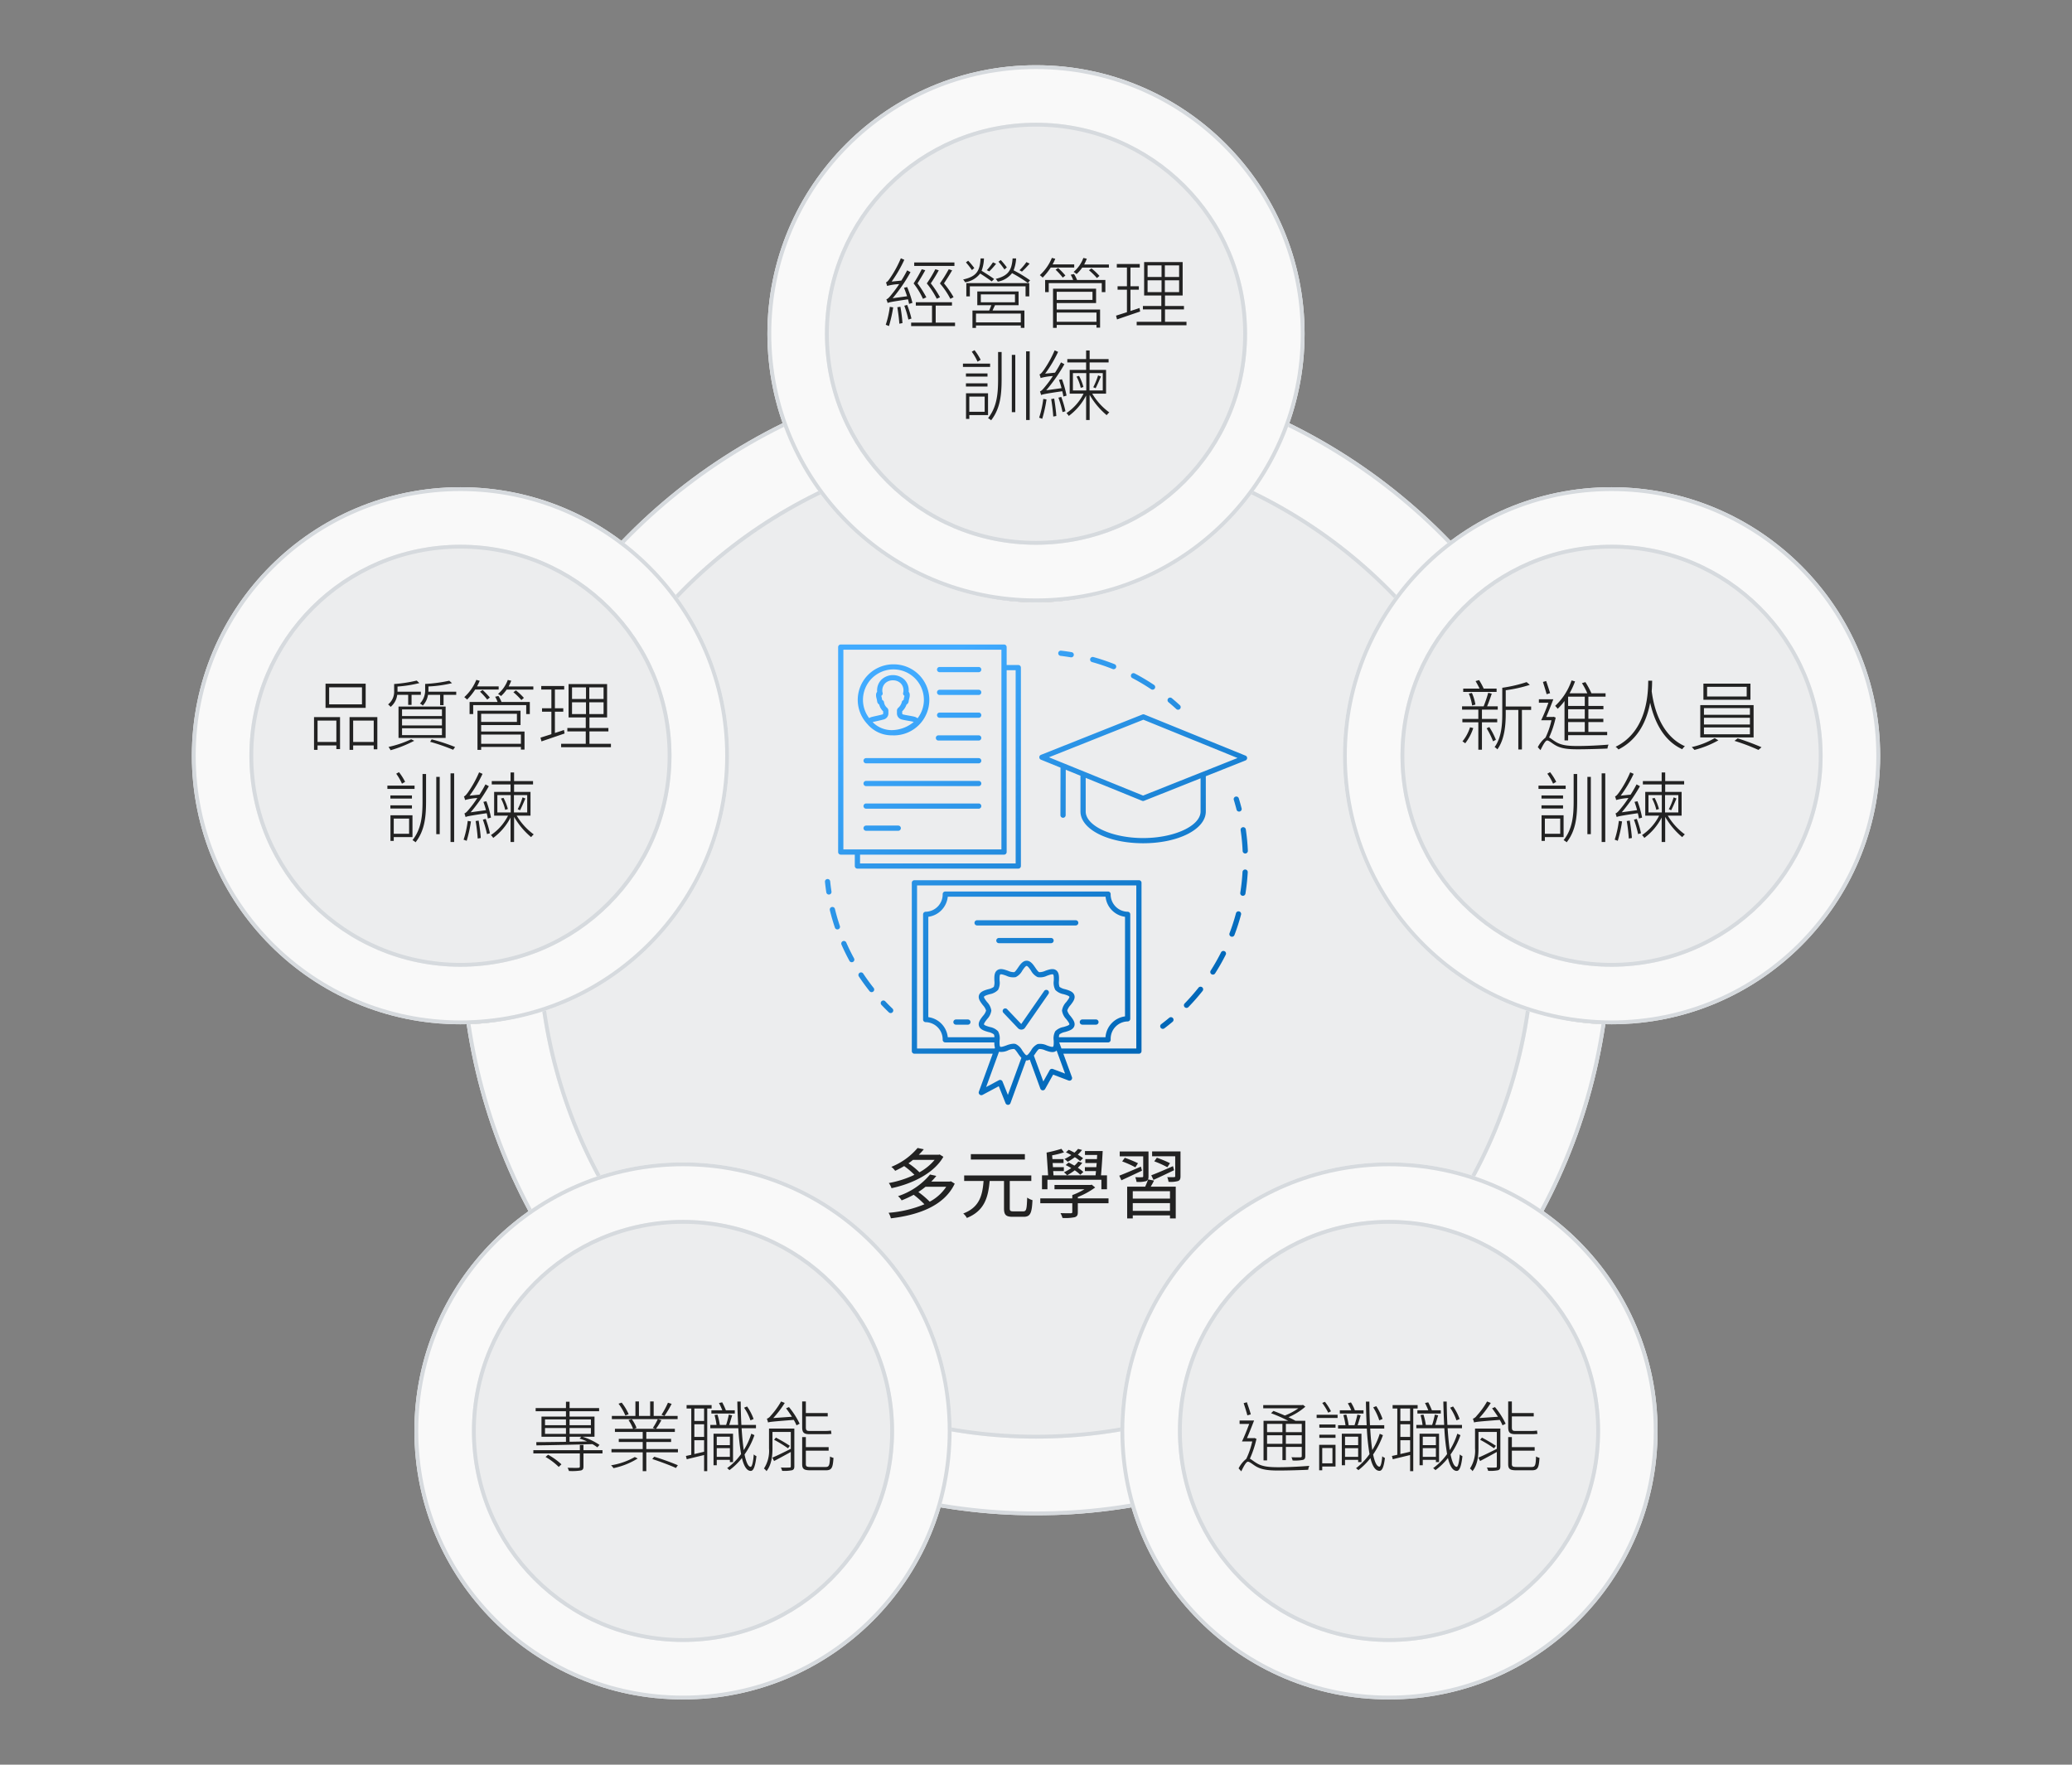 <svg xmlns="http://www.w3.org/2000/svg" xmlns:xlink="http://www.w3.org/1999/xlink" width="540" height="460" viewBox="0 0 540 460">
  <rect x="0" y="0" width="540" height="460" fill="#808080" stroke="none"/>
  <defs>
    <linearGradient id="linear-gradient" x1="0.172" y1="0.107" x2="0.707" y2="0.888" gradientUnits="objectBoundingBox">
      <stop offset="0" stop-color="#41abff"/>
      <stop offset="1" stop-color="#0067b8"/>
    </linearGradient>
  </defs>
  <g id="Group_1958" data-name="Group 1958" transform="translate(-735 -811)">
    <rect id="Rectangle_770" data-name="Rectangle 770" width="540" height="460" transform="translate(735 811)" fill="none"/>
    <g id="Group_1813" data-name="Group 1813" transform="translate(855 906)">
      <ellipse id="Ellipse_7" data-name="Ellipse 7" cx="120" cy="150" rx="120" ry="150" transform="translate(30)" opacity="0.4"/>
      <g id="Ellipse_1" data-name="Ellipse 1" fill="#f9f9f9" stroke="#d6dade" stroke-width="1">
        <circle cx="150" cy="150" r="150" stroke="none"/>
        <circle cx="150" cy="150" r="149.5" fill="none"/>
      </g>
      <g id="Ellipse_5" data-name="Ellipse 5" transform="translate(20 20)" fill="#ecedee" stroke="#d6dade" stroke-width="1">
        <circle cx="130" cy="130" r="130" stroke="none"/>
        <circle cx="130" cy="130" r="129.5" fill="none"/>
      </g>
    </g>
    <path id="Path_1039" data-name="Path 1039" d="M-26.42-13.66a13.672,13.672,0,0,1-3.96,3.24,17.4,17.4,0,0,0-2.86-2.34,14.046,14.046,0,0,0,1.18-.9Zm1.32-1.4-.26.06h-5.18a16.753,16.753,0,0,0,1.3-1.42l-1.62-.34a17.492,17.492,0,0,1-6.84,4.92,4.934,4.934,0,0,1,1,1.04c.82-.4,1.62-.8,2.34-1.24a19.888,19.888,0,0,1,2.68,2.28,26.526,26.526,0,0,1-6.68,2.14,4.758,4.758,0,0,1,.7,1.34c5.18-1.08,11-3.76,13.52-8.18Zm1.7,8.42a11.727,11.727,0,0,1-4.3,3.88,24.269,24.269,0,0,0-2.96-2.52A19.392,19.392,0,0,0-28.8-6.64Zm1.22-1.44-.3.08H-27.3a14.918,14.918,0,0,0,1.32-1.48l-1.64-.36A18.185,18.185,0,0,1-35.96-4.2a4.05,4.05,0,0,1,.94,1.1,26.935,26.935,0,0,0,3.14-1.46,23.625,23.625,0,0,1,2.8,2.48A30.733,30.733,0,0,1-38.42.14a4.782,4.782,0,0,1,.6,1.44c7.04-.84,13.86-3.16,16.64-9.04ZM-2.9-15.16H-16.98v1.42H-2.9ZM-5.9-.24c-.78,0-.94-.14-.94-.82v-7.1h5.62V-9.6h-17.5v1.44h5.06c-.3,3.74-1.04,6.86-5.3,8.48a4,4,0,0,1,.94,1.16c4.6-1.86,5.56-5.36,5.94-9.64h3.74v7.12c0,1.7.48,2.22,2.26,2.22h2.86c1.74,0,2.14-.94,2.3-4.34A4.614,4.614,0,0,1-2.3-3.82C-2.4-.76-2.52-.24-3.32-.24ZM12.34-10.5a9,9,0,0,0-1.44-1.1,11.375,11.375,0,0,0,1.16-1.28l-1.04-.34a7.142,7.142,0,0,1-1,1.06c-.52-.28-1.04-.58-1.54-.8l-.74.66a14.7,14.7,0,0,1,1.44.78,12.023,12.023,0,0,1-1.9,1.1,5.161,5.161,0,0,1,.82.78,14.153,14.153,0,0,0,2-1.3,10.905,10.905,0,0,1,1.44,1.16Zm-.06-3.58c-.36-.28-.84-.6-1.38-.94A10.271,10.271,0,0,0,12-16.24l-1.04-.28a8.518,8.518,0,0,1-.94.98c-.52-.28-1.02-.54-1.5-.74l-.72.66a13.328,13.328,0,0,1,1.4.72,12.054,12.054,0,0,1-1.78,1.02,6.265,6.265,0,0,1,.84.72,13.9,13.9,0,0,0,1.86-1.2,9.9,9.9,0,0,1,1.38,1.02Zm-9.3,5.6H17.04V-6H18.5V-9.62H16.94c.16-1.78.34-4.36.44-6.34H12.76v1.02h3.18l-.06,1.08H12.86v1.02h2.96l-.1,1.08H12.74v1.02h2.9c-.04.4-.08.76-.12,1.12H4.56l-.08-1.12H7.26v-1.02H4.42l-.08-1.08H7.18v-1.02H4.28l-.08-.98a21.927,21.927,0,0,0,3.1-.78l-.68-.92a37.433,37.433,0,0,1-3.86.98l.4,5.94H1.56V-6H2.98ZM18.9-3.62h-8v-.36a20.026,20.026,0,0,0,4.52-2.48l-.9-.74-.3.08H4.82V-6h7.82A18.564,18.564,0,0,1,9.46-4.48v.86H1.12v1.26H9.46V-.1c0,.28-.08.34-.42.36-.3,0-1.42,0-2.66-.04A5.6,5.6,0,0,1,6.9,1.48a11.967,11.967,0,0,0,3.22-.2c.62-.22.78-.56.78-1.34v-2.3h8ZM30.62-8.44c1.54-.7,3.5-1.62,5.36-2.52l-.28-1.06c-2.08.92-4.22,1.84-5.66,2.38Zm.2-4.84a26.82,26.82,0,0,1,3.42,1.54l.68-1.06a31.625,31.625,0,0,0-3.42-1.42ZM27.94-9.42c0,.22-.06.28-.3.28-.2.02-.96.02-1.78,0a4.645,4.645,0,0,1,.34,1.22,7.482,7.482,0,0,0,2.5-.2c.5-.22.62-.54.62-1.28v-6.44h-7.5v1.26h6.12Zm-1.36-3.36a30.428,30.428,0,0,0-3.44-1.42l-.68.94a27.2,27.2,0,0,1,3.44,1.54Zm.76.88c-2.08.9-4.22,1.82-5.64,2.36l.56,1.2c1.54-.7,3.5-1.62,5.36-2.5Zm7.58,8.34h-9.7V-5.5h9.7Zm-9.7,3.2V-2.38h9.7V-.36Zm4-8.2c-.18.52-.48,1.26-.76,1.88h-4.7V1.6h1.46V.82h9.7V1.6h1.5V-6.68H29.9c.28-.48.6-1.02.86-1.58Zm8.44-7.3h-7.4v1.26h6.02v5.16c0,.22-.06.28-.3.28-.22.02-.96.02-1.78,0a4.645,4.645,0,0,1,.34,1.22,7.29,7.29,0,0,0,2.48-.2c.5-.22.64-.54.64-1.28Z" transform="translate(1005 1127)" fill="#222"/>
    <g id="Group_1959" data-name="Group 1959" transform="translate(-13566 -6780)">
      <rect id="Rectangle_771" data-name="Rectangle 771" width="120" height="120" transform="translate(14511 7759)" fill="none"/>
      <path id="Path_1017" data-name="Path 1017" d="M17.611,94.92a.681.681,0,0,1-.946.979c-.664-.636-1.317-1.294-1.942-1.956a.677.677,0,0,1,.03-.96.684.684,0,0,1,.964.03c.61.646,1.247,1.287,1.894,1.907M9.97,85.779a.681.681,0,0,0-1.139.748c.87,1.312,1.807,2.6,2.787,3.834a.681.681,0,0,0,1.071-.843c-.955-1.2-1.869-2.46-2.718-3.739m-4.42-8.1a.682.682,0,0,0-1.251.543c.632,1.442,1.334,2.872,2.086,4.252a.682.682,0,0,0,1.2-.648c-.734-1.346-1.419-2.741-2.035-4.147M2.6,68.936a.682.682,0,0,0-1.327.32c.372,1.527.815,3.056,1.318,4.546a.682.682,0,0,0,1.294-.433c-.491-1.453-.923-2.944-1.285-4.433M1.7,64.4c-.134-.879-.248-1.775-.339-2.662a.687.687,0,0,0-.748-.607.68.68,0,0,0-.61.744c.093.91.21,1.828.348,2.73A.682.682,0,0,0,1.7,64.4M108.585,42.71c-.226-.889-.477-1.78-.745-2.649a.682.682,0,0,0-1.3.4c.262.847.506,1.715.726,2.582a.682.682,0,0,0,1.323-.333M98.306,89.349a.685.685,0,0,0-.958.113,54.444,54.444,0,0,1-3.61,4.11.681.681,0,0,0,.981.945,55.7,55.7,0,0,0,3.7-4.214.677.677,0,0,0-.113-.954m10.547-35.516a.682.682,0,0,0,.681.649h.031a.681.681,0,0,0,.651-.709,55.323,55.323,0,0,0-.532-5.573.682.682,0,0,0-1.351.2,53.757,53.757,0,0,1,.519,5.435m.689,4.819a.692.692,0,0,0-.72.64,53.75,53.75,0,0,1-.583,5.43.68.68,0,0,0,.567.778.7.7,0,0,0,.108.008.682.682,0,0,0,.673-.573,55.322,55.322,0,0,0,.6-5.567.681.681,0,0,0-.643-.716m-5.4,21.3a.684.684,0,0,0-.916.3,53.821,53.821,0,0,1-2.7,4.75.681.681,0,0,0,1.152.729,55.058,55.058,0,0,0,2.772-4.87.678.678,0,0,0-.3-.912m3.8-10.376a.683.683,0,0,0-.835.483,53.073,53.073,0,0,1-1.677,5.2.678.678,0,0,0,.4.876.684.684,0,0,0,.88-.394,54.431,54.431,0,0,0,1.721-5.33.679.679,0,0,0-.485-.831M89.718,97.307c-.689.578-1.4,1.142-2.1,1.677a.681.681,0,0,0,.826,1.082c.725-.549,1.451-1.127,2.157-1.72a.677.677,0,0,0,.082-.957.684.684,0,0,0-.961-.081M61.395,2.96c.9.106,1.794.234,2.668.382A.679.679,0,1,0,64.292,2c-.9-.152-1.818-.283-2.736-.391a.679.679,0,1,0-.161,1.349M69.6,4.579a53.925,53.925,0,0,1,5.375,1.814.69.69,0,0,0,.253.048.679.679,0,0,0,.253-1.31,55.525,55.525,0,0,0-5.513-1.86.686.686,0,0,0-.841.471.679.679,0,0,0,.473.838M80.131,8.763A54.189,54.189,0,0,1,85,11.661a.68.68,0,1,0,.761-1.128,55.425,55.425,0,0,0-5-2.972.68.68,0,1,0-.637,1.2m11.441,8.063a.681.681,0,1,0,.926-1c-.673-.619-1.371-1.23-2.075-1.816a.681.681,0,1,0-.875,1.043c.686.571,1.368,1.167,2.024,1.771M99.257,34.34v9.177c0,4.651-7.175,8.294-16.334,8.294s-16.334-3.643-16.334-8.294V34.211l-3.834-1.559-.025,11.839a.681.681,0,0,1-.682.678h0a.681.681,0,0,1-.681-.681L61.39,32.1l-5.1-2.075a.678.678,0,0,1,0-1.26l26.44-10.519a.686.686,0,0,1,.511,0L109.6,28.966a.678.678,0,0,1,0,1.26Zm-1.365,9.177V34.883L83.159,40.745a.686.686,0,0,1-.511,0L67.953,34.766v8.751c0,3.76,6.855,6.936,14.969,6.936s14.97-3.176,14.97-6.936M82.908,39.381l24.616-9.793L82.985,19.607,58.369,29.4ZM50.385,58.423H8.459a.681.681,0,0,1-.682-.679V54.777H4.117a.681.681,0,0,1-.682-.679V.679A.681.681,0,0,1,4.117,0H46.671a.681.681,0,0,1,.682.679V5.348h3.032a.681.681,0,0,1,.682.679V57.744a.681.681,0,0,1-.682.679M9.142,57.065H49.7V6.706H47.353V54.1a.681.681,0,0,1-.682.679H9.142ZM4.8,53.418H45.989V1.359H4.8ZM29.88,5.859a.679.679,0,1,0,0,1.359H40.066a.679.679,0,1,0,0-1.359ZM40.066,11.8H29.88a.679.679,0,1,0,0,1.359H40.066a.679.679,0,1,0,0-1.359m0,5.939H29.88a.679.679,0,1,0,0,1.359H40.066a.679.679,0,1,0,0-1.359m0,5.939H29.576a.679.679,0,1,0,0,1.359H40.066a.679.679,0,1,0,0-1.359m0,5.94H10.722a.679.679,0,1,0,0,1.359H40.066a.679.679,0,1,0,0-1.359m0,5.939H10.722a.679.679,0,1,0,0,1.359H40.066a.679.679,0,1,0,0-1.359m0,5.885H10.722a.679.679,0,1,0,0,1.359H40.066a.679.679,0,1,0,0-1.359M19.1,47.2H10.722a.679.679,0,1,0,0,1.359H19.1a.679.679,0,1,0,0-1.359M17.845,5.173a9.26,9.26,0,1,1,0,18.519c-.087,0-.172-.011-.259-.013-.038,0-.074,0-.112,0a8.273,8.273,0,0,1-6.395-2.916,9.2,9.2,0,0,1-2.536-6.335,9.291,9.291,0,0,1,9.3-9.26m-.371,17.152A9.1,9.1,0,0,0,23.125,20.2a1.02,1.02,0,0,0-.185-.067c-.375-.1-.881-.184-1.371-.27-.585-.1-1.189-.209-1.63-.335a1.634,1.634,0,0,1-1.179-1.561V17.25a.994.994,0,0,1,.371-.77,2.964,2.964,0,0,0,.822-1.225,1.163,1.163,0,0,0,.068-.231.68.68,0,0,1,.463-.548c.072-.412.133-.655.18-.839a2.232,2.232,0,0,0,.058-.265.7.7,0,0,1-.1-.063.678.678,0,0,1-.239-.724,2.128,2.128,0,0,0,.077-.537,2.568,2.568,0,0,0-.7-1.91,2.842,2.842,0,0,0-2.058-.8,2.812,2.812,0,0,0-2.016.784,2.639,2.639,0,0,0-.74,1.932,1.884,1.884,0,0,0,.077.526.678.678,0,0,1-.338.787,2.237,2.237,0,0,0,.058.265c.047.184.109.428.181.842a.688.688,0,0,1,.462.548q.007.05.017.1a2.39,2.39,0,0,0,.749,1.349,1,1,0,0,1,.382.78v.716a1.63,1.63,0,0,1-1.173,1.559c-.466.134-1.068.269-1.65.4-.406.091-.81.182-1.16.271a.9.9,0,0,0-.122.039,6.954,6.954,0,0,0,5.044,2.085m8.308-7.893a7.937,7.937,0,0,0-15.874,0,7.828,7.828,0,0,0,1.614,4.756,2.34,2.34,0,0,1,.695-.3c.361-.091.777-.185,1.2-.279.562-.126,1.144-.257,1.571-.38a.263.263,0,0,0,.187-.254v-.547a3.729,3.729,0,0,1-1.047-1.784,1.049,1.049,0,0,1-.514-.754,9.013,9.013,0,0,0-.188-.915,2.662,2.662,0,0,1-.108-.749,1.286,1.286,0,0,1,.281-.9c-.007-.081-.012-.168-.012-.26a3.963,3.963,0,0,1,1.137-2.9,4.386,4.386,0,0,1,6.017.019,3.894,3.894,0,0,1,1.088,2.89c0,.084-.007.166-.014.248a1.284,1.284,0,0,1,.283.9,2.662,2.662,0,0,1-.108.749,8.974,8.974,0,0,0-.188.915,1.049,1.049,0,0,1-.539.768l-.028.077a4.453,4.453,0,0,1-1.106,1.687v.552a.267.267,0,0,0,.192.256c.371.107.94.207,1.49.3.514.09,1.046.184,1.47.291a2.338,2.338,0,0,1,.854.418,7.829,7.829,0,0,0,1.652-4.806M82.5,62.123v43.869a.681.681,0,0,1-.682.679H62.131l2.236,6.114a.678.678,0,0,1-.162.717.686.686,0,0,1-.722.15l-4.017-1.527-2.092,3.74a.682.682,0,0,1-.6.349l-.054,0a.682.682,0,0,1-.587-.445L53.37,108.2a1.6,1.6,0,0,1-.8.226,1.5,1.5,0,0,1-.16-.019l-4.062,11.142a.683.683,0,0,1-.631.448H47.7a.682.682,0,0,1-.634-.428L45.3,115.141,41.08,117.4a.684.684,0,0,1-.77-.085.677.677,0,0,1-.2-.746l3.61-9.9H23.316a.681.681,0,0,1-.682-.679V62.123a.681.681,0,0,1,.682-.679H81.822a.681.681,0,0,1,.682.679M81.14,62.8H24v42.51H44.22l.078-.213a4.418,4.418,0,0,1-.154-1.373H31.361a.681.681,0,0,1-.682-.679,4.519,4.519,0,0,0-4.426-4.6.681.681,0,0,1-.682-.679V70.343a.681.681,0,0,1,.682-.679,4.519,4.519,0,0,0,4.426-4.6.681.681,0,0,1,.682-.679H73.777a.681.681,0,0,1,.682.679,4.519,4.519,0,0,0,4.426,4.6.681.681,0,0,1,.682.679V97.577a.681.681,0,0,1-.682.679,4.519,4.519,0,0,0-4.426,4.6c0,.024,0,.048,0,.072l.005.1a.681.681,0,0,1-.682.7H61.054l.58,1.586H81.14ZM62.573,111.853l-2.2-6.02a1.429,1.429,0,0,1-.124.114c-.792.573-1.831.206-2.837-.15a3.665,3.665,0,0,0-1.571-.352c-.272.088-.7.708-1.006,1.16-.126.184-.256.372-.392.555l2.467,6.746,1.653-2.955a.686.686,0,0,1,.84-.3ZM53.7,105.84a3.913,3.913,0,0,1,1.712-1.687,4.048,4.048,0,0,1,2.45.364c.512.181,1.368.484,1.577.332s.191-1.069.175-1.614a3.957,3.957,0,0,1,.4-2.416A3.972,3.972,0,0,1,62.189,99.7c.531-.154,1.419-.413,1.505-.676.076-.233-.491-.967-.8-1.361a4.039,4.039,0,0,1-1.117-2.237A4.039,4.039,0,0,1,62.9,93.192c.3-.395.872-1.128.8-1.361-.086-.262-.974-.521-1.5-.675a3.975,3.975,0,0,1-2.167-1.115,3.959,3.959,0,0,1-.4-2.415c.016-.545.041-1.458-.175-1.615s-1.065.151-1.577.331a4.04,4.04,0,0,1-2.45.364A3.907,3.907,0,0,1,53.7,85.019c-.336-.491-.843-1.231-1.136-1.231s-.8.741-1.136,1.231a3.908,3.908,0,0,1-1.713,1.687,4.042,4.042,0,0,1-2.45-.364c-.511-.181-1.368-.484-1.576-.332s-.191,1.07-.176,1.615a3.956,3.956,0,0,1-.4,2.415,3.974,3.974,0,0,1-2.166,1.115c-.531.154-1.419.413-1.5.675-.076.233.491.967.8,1.361a4.038,4.038,0,0,1,1.117,2.237,4.039,4.039,0,0,1-1.117,2.237c-.3.394-.872,1.128-.8,1.361.086.262.974.521,1.5.675a3.975,3.975,0,0,1,2.167,1.115,3.959,3.959,0,0,1,.4,2.415c-.015.545-.041,1.458.175,1.615s1.065-.151,1.577-.332a5.94,5.94,0,0,1,1.868-.45,1.879,1.879,0,0,1,.582.086,3.913,3.913,0,0,1,1.713,1.687c.335.49.843,1.231,1.136,1.231s.8-.741,1.136-1.231m-6.029,11.571,3.521-9.657a8.479,8.479,0,0,1-.891-1.149c-.31-.452-.733-1.072-1.006-1.16a3.67,3.67,0,0,0-1.571.352,4.108,4.108,0,0,1-2.367.37l-3.352,9.194,3.318-1.778a.685.685,0,0,1,.557-.04.68.68,0,0,1,.4.387ZM44.16,102.368a1.561,1.561,0,0,0-.148-.75,3.724,3.724,0,0,0-1.446-.61c-.989-.288-2.111-.615-2.42-1.56-.3-.913.368-1.775,1.013-2.609a3.652,3.652,0,0,0,.834-1.409,3.651,3.651,0,0,0-.834-1.409c-.644-.834-1.31-1.7-1.013-2.609.308-.946,1.43-1.272,2.42-1.56a3.731,3.731,0,0,0,1.446-.61,3.633,3.633,0,0,0,.143-1.578c-.03-1.069-.062-2.173.737-2.752s1.831-.206,2.836.15a3.677,3.677,0,0,0,1.572.352c.272-.088.7-.707,1.006-1.16.586-.855,1.249-1.825,2.264-1.825s1.678.969,2.264,1.825c.31.453.733,1.072,1.006,1.16a3.694,3.694,0,0,0,1.572-.352c1.005-.355,2.045-.723,2.837-.15s.767,1.683.737,2.752a3.621,3.621,0,0,0,.143,1.577,3.722,3.722,0,0,0,1.446.61c.989.288,2.111.615,2.42,1.56.3.913-.368,1.775-1.013,2.609a3.651,3.651,0,0,0-.834,1.409,3.652,3.652,0,0,0,.834,1.409c.644.834,1.31,1.7,1.013,2.609-.308.946-1.431,1.272-2.421,1.561a3.727,3.727,0,0,0-1.445.61,1.561,1.561,0,0,0-.149.75H73.114A5.892,5.892,0,0,1,78.2,96.939V70.981a5.887,5.887,0,0,1-5.071-5.235H32.006a5.887,5.887,0,0,1-5.071,5.235V97.133a5.887,5.887,0,0,1,5.071,5.235ZM66.031,72.557a.681.681,0,0,0-.683-.679h-25.7a.679.679,0,1,0,0,1.359h25.7a.681.681,0,0,0,.683-.679M58.924,76.5H45.33a.679.679,0,1,0,0,1.359H58.924a.679.679,0,1,0,0-1.359M67.08,99.1h3.546a.679.679,0,1,0,0-1.359H67.08a.679.679,0,1,0,0,1.359M37.253,97.743H34.145a.679.679,0,1,0,0,1.359h3.107a.679.679,0,1,0,0-1.359m13.054,2.269a1.213,1.213,0,0,0,1.659.093.684.684,0,0,0,.121-.133L58.25,91.09a.678.678,0,0,0-.174-.945.685.685,0,0,0-.949.173l-5.974,8.609L47.489,95.07a.684.684,0,0,0-.964-.027A.677.677,0,0,0,46.5,96Z" transform="translate(14515.999 7759)" fill="url(#linear-gradient)"/>
    </g>
    <g id="Group_1949" data-name="Group 1949" transform="translate(359.697 -1717)">
      <circle id="Ellipse_10" data-name="Ellipse 10" cx="65" cy="65" r="65" transform="translate(802.303 2841) rotate(90)" opacity="0.4"/>
      <g id="Ellipse_1-2" data-name="Ellipse 1" transform="translate(807.303 2831) rotate(90)" fill="#f9f9f9" stroke="#d6dade" stroke-width="1">
        <circle cx="70" cy="70" r="70" stroke="none"/>
        <circle cx="70" cy="70" r="69.5" fill="none"/>
      </g>
      <g id="Ellipse_5-2" data-name="Ellipse 5" transform="translate(792.303 2846) rotate(90)" fill="#ecedee" stroke="#d6dade" stroke-width="1">
        <circle cx="55" cy="55" r="55" stroke="none"/>
        <circle cx="55" cy="55" r="54.5" fill="none"/>
      </g>
    </g>
    <g id="Group_1955" data-name="Group 1955" transform="translate(267.697 -2003)">
      <circle id="Ellipse_10-2" data-name="Ellipse 10" cx="65" cy="65" r="65" transform="translate(802.303 2841) rotate(90)" opacity="0.4"/>
      <g id="Ellipse_1-3" data-name="Ellipse 1" transform="translate(807.303 2831) rotate(90)" fill="#f9f9f9" stroke="#d6dade" stroke-width="1">
        <circle cx="70" cy="70" r="70" stroke="none"/>
        <circle cx="70" cy="70" r="69.5" fill="none"/>
      </g>
      <g id="Ellipse_5-3" data-name="Ellipse 5" transform="translate(792.303 2846) rotate(90)" fill="#ecedee" stroke="#d6dade" stroke-width="1">
        <circle cx="55" cy="55" r="55" stroke="none"/>
        <circle cx="55" cy="55" r="54.5" fill="none"/>
      </g>
    </g>
    <g id="Group_1956" data-name="Group 1956" transform="translate(117.697 -1893)">
      <circle id="Ellipse_10-3" data-name="Ellipse 10" cx="65" cy="65" r="65" transform="translate(802.303 2841) rotate(90)" opacity="0.4"/>
      <g id="Ellipse_1-4" data-name="Ellipse 1" transform="translate(807.303 2831) rotate(90)" fill="#f9f9f9" stroke="#d6dade" stroke-width="1">
        <circle cx="70" cy="70" r="70" stroke="none"/>
        <circle cx="70" cy="70" r="69.5" fill="none"/>
      </g>
      <g id="Ellipse_5-4" data-name="Ellipse 5" transform="translate(792.303 2846) rotate(90)" fill="#ecedee" stroke="#d6dade" stroke-width="1">
        <circle cx="55" cy="55" r="55" stroke="none"/>
        <circle cx="55" cy="55" r="54.5" fill="none"/>
      </g>
    </g>
    <g id="Group_1957" data-name="Group 1957" transform="translate(417.697 -1893)">
      <circle id="Ellipse_10-4" data-name="Ellipse 10" cx="65" cy="65" r="65" transform="translate(802.303 2841) rotate(90)" opacity="0.4"/>
      <g id="Ellipse_1-5" data-name="Ellipse 1" transform="translate(807.303 2831) rotate(90)" fill="#f9f9f9" stroke="#d6dade" stroke-width="1">
        <circle cx="70" cy="70" r="70" stroke="none"/>
        <circle cx="70" cy="70" r="69.5" fill="none"/>
      </g>
      <g id="Ellipse_5-5" data-name="Ellipse 5" transform="translate(792.303 2846) rotate(90)" fill="#ecedee" stroke="#d6dade" stroke-width="1">
        <circle cx="55" cy="55" r="55" stroke="none"/>
        <circle cx="55" cy="55" r="54.5" fill="none"/>
      </g>
    </g>
    <g id="Group_1954" data-name="Group 1954" transform="translate(175.697 -1717)">
      <circle id="Ellipse_10-5" data-name="Ellipse 10" cx="65" cy="65" r="65" transform="translate(802.303 2841) rotate(90)" opacity="0.4"/>
      <g id="Ellipse_1-6" data-name="Ellipse 1" transform="translate(807.303 2831) rotate(90)" fill="#f9f9f9" stroke="#d6dade" stroke-width="1">
        <circle cx="70" cy="70" r="70" stroke="none"/>
        <circle cx="70" cy="70" r="69.5" fill="none"/>
      </g>
      <g id="Ellipse_5-6" data-name="Ellipse 5" transform="translate(792.303 2846) rotate(90)" fill="#ecedee" stroke="#d6dade" stroke-width="1">
        <circle cx="55" cy="55" r="55" stroke="none"/>
        <circle cx="55" cy="55" r="54.5" fill="none"/>
      </g>
    </g>
    <path id="Path_1036" data-name="Path 1036" d="M-21.26-15.58H-31.74v.9h10.48Zm-4.98,1.76a29.537,29.537,0,0,1-2.22,3.7,21.829,21.829,0,0,1,2.6,4l.84-.4a26.1,26.1,0,0,0-2.4-3.62c.72-1.04,1.54-2.4,2.08-3.4Zm4.76,7.28a25.9,25.9,0,0,0-2.5-3.6c.7-1.04,1.56-2.4,2.12-3.4l-.88-.28a37.4,37.4,0,0,1-2.3,3.7A20.327,20.327,0,0,1-22.32-6.1Zm-7.1.04a27.642,27.642,0,0,0-2.3-3.64c.66-1.04,1.48-2.42,2.02-3.42l-.92-.26a36.426,36.426,0,0,1-2.12,3.7A19.76,19.76,0,0,1-29.46-6.1ZM-32.2-5.06a27.624,27.624,0,0,0-1.38-4.12l-.82.2c.28.68.56,1.46.8,2.2l-3.76.52a43.134,43.134,0,0,0,4.66-6.8l-.88-.46c-.46.9-.98,1.82-1.52,2.66l-2.52.26a34.184,34.184,0,0,0,3.3-5.68l-.9-.4a28.552,28.552,0,0,1-2.8,5.16c-.42.62-.78,1.06-1.08,1.12a7.208,7.208,0,0,1,.3.94,13.312,13.312,0,0,1,3.14-.48,27.57,27.57,0,0,1-1.92,2.62c-.56.72-1.04,1.26-1.42,1.34a6.935,6.935,0,0,1,.34.96c.34-.18.88-.3,5.3-.96.12.44.22.86.28,1.2Zm-5.9,1.04A24.136,24.136,0,0,1-39.16.66c.22.08.64.24.84.34a37.348,37.348,0,0,0,1.1-4.88Zm1.96.1c.22,1.34.46,3.12.52,4.3l.82-.16a38.781,38.781,0,0,0-.54-4.26Zm1.82-.38A25.357,25.357,0,0,1-33.26-.7l.8-.26a23.908,23.908,0,0,0-1.12-3.56ZM-26.14.1V-4.34h4.24v-.88h-9.42v.88h4.22V.1h-5.44V1H-21.1V.1ZM-2.5-15.68a14.672,14.672,0,0,1-1.8,2.12l.64.36a25.25,25.25,0,0,0,2-2.08Zm.96,4.76a34.112,34.112,0,0,0-4.3-2.62,9.92,9.92,0,0,0,.66-3.1H-6.1c-.22,3.02-1.06,4.52-4.4,5.34a3.382,3.382,0,0,1,.54.72A5.994,5.994,0,0,0-6.24-12.8a35.25,35.25,0,0,1,4.12,2.56ZM-7.6-14.3a21.274,21.274,0,0,0-1.58-1.92l-.6.44a19.81,19.81,0,0,1,1.56,2.02Zm-3.62-1.32a14.569,14.569,0,0,1-1.6,2.04l.64.32a20.344,20.344,0,0,0,1.78-1.98Zm-4.86,1.5a16.861,16.861,0,0,0-1.6-1.92l-.58.44a19.1,19.1,0,0,1,1.56,2Zm5.16,2.84c-.76-.56-2.14-1.46-3.26-2.14a10,10,0,0,0,.62-3.22h-.88c-.2,3.26-1.02,4.72-4.56,5.5a2.649,2.649,0,0,1,.52.72,6.019,6.019,0,0,0,3.92-2.28c1.1.68,2.34,1.54,3.02,2.06ZM-3.96.04H-15.64v-2.3H-3.96Zm-10.42-7.3h8.9V-5.2h-8.9Zm9.84,2.82V-8.02H-15.3v3.58h3.66c-.18.46-.38.98-.56,1.38h-4.36V1.48h.92V.84H-3.96v.62h.94V-3.06h-8.3c.18-.42.42-.92.64-1.38Zm-13.62-2.3h.92V-9.36H-2.72v2.62h.96V-10.2h-16.4ZM9.96-14.26v-.82H4.32a12.125,12.125,0,0,0,.7-1.46l-.88-.24A12.4,12.4,0,0,1,1-12.28a8.127,8.127,0,0,1,.74.64,16.948,16.948,0,0,0,2.1-2.62ZM5.1-13.7a18.723,18.723,0,0,1,1.88,2.06l.68-.54a20.933,20.933,0,0,0-1.88-1.96ZM15.76-2.52v2.4H5.4v-2.4ZM14.72-7.94v2.12H5.4V-7.94ZM5.4-5H15.66V-8.74H4.44V1.46H5.4V.7H15.76v.7h.94V-3.32H5.4Zm3.64-7.38a7.624,7.624,0,0,1,.64,1.36H2.38v3.16h.94V-10.2H17.14v2.34h.94v-3.16H10.7a8.241,8.241,0,0,0-.8-1.56Zm7.5.3a16.611,16.611,0,0,0-2.08-1.96l-.66.48a18.452,18.452,0,0,1,2.08,2.04Zm-3.98-2.98a14.385,14.385,0,0,0,.68-1.5l-.9-.2A8.636,8.636,0,0,1,9.8-13.12a6.579,6.579,0,0,1,.78.56,9.377,9.377,0,0,0,1.46-1.68H19v-.82ZM26.98-3.72c-.78.28-1.6.54-2.36.78V-8.48H26.8v-.9H24.62v-4.88h2.42v-.92H21.06v.92H23.7v4.88H21.26v.9H23.7v5.86c-1.08.34-2.06.66-2.84.9l.26.98c1.68-.58,3.9-1.34,6.02-2.06Zm2.1-7.22h3.64v3.08H29.08Zm0-3.88h3.64v3.02H29.08ZM37.3-11.8H33.58v-3.02H37.3Zm0,3.94H33.58v-3.08H37.3ZM33.62-.12V-3.34h4.94v-.9H33.62V-6.98h4.6v-8.7H28.18v8.7h4.48v2.74h-4.8v.9h4.8V-.12H26.24v.9H39.22v-.9ZM-14.42,9.8a14.857,14.857,0,0,0-1.6-2.52l-.72.4a14.138,14.138,0,0,1,1.5,2.6Zm2.46.98h-7.08v.86h7.08Zm-.68,3.38v-.82h-5.62v.82Zm0,1.76h-5.62v.84h5.62Zm-.74,3.46v3.96h-4V19.38Zm.88,4.82V18.52h-5.74V25.2h.86v-1Zm2.62-9.46c0,3.68-.24,7.28-2.62,10.26a3.361,3.361,0,0,1,.8.56c2.46-3.12,2.74-6.9,2.74-10.82V7.76h-.92Zm3.58,8.7h.9V8.5h-.9ZM-2.58,7.58v17.9h.94V7.58ZM7.96,19.12a25.588,25.588,0,0,0-1.2-4.26l-.78.16c.24.66.48,1.42.68,2.16l-4,.56a43.389,43.389,0,0,0,4.74-6.8l-.88-.48a30.1,30.1,0,0,1-1.56,2.68l-2.58.26A33.037,33.037,0,0,0,5.76,7.72l-.9-.4A28.36,28.36,0,0,1,2,12.5c-.42.58-.8,1.04-1.1,1.1a4.636,4.636,0,0,1,.3.94,14.871,14.871,0,0,1,3.2-.52A26.456,26.456,0,0,1,2.44,16.7c-.58.72-1.06,1.26-1.4,1.32.08.26.24.74.3.96.36-.18.9-.32,5.5-1a13.644,13.644,0,0,1,.3,1.38Zm-6.06.86a26.18,26.18,0,0,1-1.08,4.9c.24.08.64.22.8.3a35.2,35.2,0,0,0,1.12-5.06Zm2.06.04a45.248,45.248,0,0,1,.54,4.56l.8-.14c-.08-1.26-.32-3.12-.56-4.54Zm1.88-.36a28.162,28.162,0,0,1,1.08,3.76l.76-.22a25.482,25.482,0,0,0-1.1-3.74Zm9.7-2.46c.42-.82.96-2.04,1.38-3.06l-.74-.28a18.785,18.785,0,0,1-1.26,3.08Zm-4.98-3.04a11.34,11.34,0,0,1,1.1,2.94l.7-.22a13.76,13.76,0,0,0-1.14-2.9Zm-.94-.9H13.1v4.52H9.62Zm7.78,4.52H13.94V13.26H17.4Zm.86.84v-6.2H13.98V10.48h4.94V9.6H13.98V7.36h-.92V9.6H8.16v.88h4.9v1.94H8.78v6.2H12.4a13.333,13.333,0,0,1-4.46,5.06,3.48,3.48,0,0,1,.6.74,15.334,15.334,0,0,0,4.52-5.32v6.38h.92V18.92a19.71,19.71,0,0,0,4.44,5.3,4.612,4.612,0,0,1,.68-.72,16.494,16.494,0,0,1-4.44-4.88Z" transform="translate(1005 895)" fill="#222"/>
    <path id="Path_1035" data-name="Path 1035" d="M-29.96-14.5h-3.36a16.35,16.35,0,0,0-1.2-2.22l-.92.26c.34.58.76,1.34,1.04,1.96h-4.26v.86h8.7Zm-5.52,4.16a12.059,12.059,0,0,0-.92-3.04l-.8.18a12.751,12.751,0,0,1,.86,3.1Zm-1.4,5.92A11.226,11.226,0,0,1-38.86-.74a4.13,4.13,0,0,1,.72.5,13.172,13.172,0,0,0,2.1-3.98Zm7.08-1.3V-6.6h-3.98V-9.02h4.12v-.86h-2.78c.42-.96.86-2.24,1.22-3.3l-.92-.24a35.146,35.146,0,0,1-1.2,3.54h-5.62v.86h4.24V-6.6h-4.16v.88h4.16V1.42h.94V-5.72Zm-2.76,1.56a21.3,21.3,0,0,1,1.68,3.4l.74-.4a18.915,18.915,0,0,0-1.72-3.32Zm11.6-5.68h-6.62v-4.24a34.886,34.886,0,0,0,6.28-1.4l-.84-.72a36.413,36.413,0,0,1-6.34,1.48v6.76c0,2.7-.18,6.2-2,8.7a2.62,2.62,0,0,1,.72.6c1.92-2.64,2.18-6.48,2.18-9.3v-.98h3.28V1.36h.94V-8.94h2.4Zm13.98-.14h-4.34V-12.4h4.34Zm0,3.34h-4.34V-9.12h4.34Zm0,3.42h-4.34V-5.78h4.34ZM-12.26-1h.94V-2.36H-1.14v-.86h-4.9V-5.78h3.9v-.86h-3.9V-9.12h3.92v-.86H-6.04V-12.4h4.48v-.88H-5.24A22.458,22.458,0,0,0-6.82-16.2l-.9.28a16.87,16.87,0,0,1,1.4,2.64h-4.62a20.747,20.747,0,0,0,1.42-3.1l-.9-.26A16.186,16.186,0,0,1-14.7-10a7.133,7.133,0,0,1,.66.76,13.848,13.848,0,0,0,1.78-2.04Zm-3.76-12.32c-.24-.84-.68-2.14-1.02-3.16l-.84.24c.3,1,.74,2.36.96,3.2Zm.94,6.16-.18.04h-1.76c.58-1.36,1.3-3.14,1.84-4.6h-3.76v.9h2.48a44.519,44.519,0,0,1-1.88,4.56h2.68a20.206,20.206,0,0,1-1.56,4.54,7.619,7.619,0,0,0-2,2.48l.7.78c.64-1.34,1.3-2.52,1.74-2.52.46,0,1.22.7,2.04,1.18,1.48.9,3.26,1.12,5.88,1.12,2.42,0,6.38-.12,7.8-.2A2.976,2.976,0,0,1-.78.1C-3,.28-6.08.46-8.84.46-11.22.46-13,.3-14.44-.56c-.92-.54-1.38-1-1.84-1.2a25.4,25.4,0,0,0,1.72-5.18Zm24.64-9.4C9.52-13.7,9.48-3.46,1.06.66a4.094,4.094,0,0,1,.74.7c5.42-2.74,7.48-7.94,8.26-12.2C10.9-7.1,12.92-1.22,18.42,1.3a3.218,3.218,0,0,1,.7-.78c-7.2-3.2-8.38-12.34-8.66-14.34.1-1.14.1-2.1.12-2.74Zm15.34,1.6H35.22v2.52H24.9Zm-.96-.84v4.2H36.2v-4.2Zm.14,8.9H36.06v1.76H24.08Zm0,2.52H36.06V-2.6H24.08Zm0-5.04H36.06v1.74H24.08Zm-.96-.78v8.42h13.9V-10.2Zm3.76,8.6A20.835,20.835,0,0,1,20.9.74a7.936,7.936,0,0,1,.7.74,25.277,25.277,0,0,0,6.24-2.5Zm5.16.72a52.344,52.344,0,0,1,6.24,2.36l.8-.7a64.788,64.788,0,0,0-6.22-2.32ZM-14.42,9.8a14.857,14.857,0,0,0-1.6-2.52l-.72.4a14.138,14.138,0,0,1,1.5,2.6Zm2.46.98h-7.08v.86h7.08Zm-.68,3.38v-.82h-5.62v.82Zm0,1.76h-5.62v.84h5.62Zm-.74,3.46v3.96h-4V19.38Zm.88,4.82V18.52h-5.74V25.2h.86v-1Zm2.62-9.46c0,3.68-.24,7.28-2.62,10.26a3.361,3.361,0,0,1,.8.56c2.46-3.12,2.74-6.9,2.74-10.82V7.76h-.92Zm3.58,8.7h.9V8.5h-.9ZM-2.58,7.58v17.9h.94V7.58ZM7.96,19.12a25.588,25.588,0,0,0-1.2-4.26l-.78.16c.24.66.48,1.42.68,2.16l-4,.56a43.389,43.389,0,0,0,4.74-6.8l-.88-.48a30.1,30.1,0,0,1-1.56,2.68l-2.58.26A33.037,33.037,0,0,0,5.76,7.72l-.9-.4A28.36,28.36,0,0,1,2,12.5c-.42.58-.8,1.04-1.1,1.1a4.636,4.636,0,0,1,.3.94,14.871,14.871,0,0,1,3.2-.52A26.456,26.456,0,0,1,2.44,16.7c-.58.72-1.06,1.26-1.4,1.32.08.26.24.74.3.96.36-.18.9-.32,5.5-1a13.644,13.644,0,0,1,.3,1.38Zm-6.06.86a26.18,26.18,0,0,1-1.08,4.9c.24.08.64.22.8.3a35.2,35.2,0,0,0,1.12-5.06Zm2.06.04a45.248,45.248,0,0,1,.54,4.56l.8-.14c-.08-1.26-.32-3.12-.56-4.54Zm1.88-.36a28.162,28.162,0,0,1,1.08,3.76l.76-.22a25.482,25.482,0,0,0-1.1-3.74Zm9.7-2.46c.42-.82.96-2.04,1.38-3.06l-.74-.28a18.785,18.785,0,0,1-1.26,3.08Zm-4.98-3.04a11.34,11.34,0,0,1,1.1,2.94l.7-.22a13.76,13.76,0,0,0-1.14-2.9Zm-.94-.9H13.1v4.52H9.62Zm7.78,4.52H13.94V13.26H17.4Zm.86.84v-6.2H13.98V10.48h4.94V9.6H13.98V7.36h-.92V9.6H8.16v.88h4.9v1.94H8.78v6.2H12.4a13.333,13.333,0,0,1-4.46,5.06,3.48,3.48,0,0,1,.6.74,15.334,15.334,0,0,0,4.52-5.32v6.38h.92V18.92a19.71,19.71,0,0,0,4.44,5.3,4.612,4.612,0,0,1,.68-.72,16.494,16.494,0,0,1-4.44-4.88Z" transform="translate(1155 1005)" fill="#222"/>
    <path id="Path_1037" data-name="Path 1037" d="M-25.66-10.4h-8.56v-4.44h8.56Zm.96-5.38H-35.16v6.3H-24.7Zm-7.64,9.62V-.6h-4.9V-6.16Zm-5.82,7.62h.92V.32h4.9v.94h.96V-7.08h-6.78ZM-27.96-.6V-6.16h5.36V-.6Zm-.94-6.48V1.46h.94V.32h5.36v1h.94v-8.4Zm15.28-5.8v2.62h.88v-2.62h2.42v-.82H-16.4v-1.34a32.788,32.788,0,0,0,5.7-.9l-.7-.66a35.934,35.934,0,0,1-5.88.9v1.78a4.215,4.215,0,0,1-1.58,3.54,3.985,3.985,0,0,1,.66.64,4.8,4.8,0,0,0,1.72-3.14Zm-1.6,8.72h10.4v1.78h-10.4Zm0-2.46h10.4V-4.9h-10.4Zm0-2.46h10.4v1.74h-10.4Zm-.92,7.44H-3.86V-9.82H-16.14Zm3.3.34a27.589,27.589,0,0,1-5.9,2,6.77,6.77,0,0,1,.54.86A32.71,32.71,0,0,0-12.04-.9Zm4.94.66a54.884,54.884,0,0,1,6,2.08l.5-.72a49.7,49.7,0,0,0-6.1-2ZM-8.36-13.7a4.7,4.7,0,0,0,.02-.52v-.84a32.423,32.423,0,0,0,6.14-.86l-.72-.64a38.655,38.655,0,0,1-6.28.84v1.48a4.97,4.97,0,0,1-1.36,3.64,2.366,2.366,0,0,1,.74.52,5.048,5.048,0,0,0,1.36-2.8H-5.3v2.7h.9v-2.7h3.3v-.82Zm18.32-.56v-.82H4.32a12.125,12.125,0,0,0,.7-1.46l-.88-.24A12.4,12.4,0,0,1,1-12.28a8.127,8.127,0,0,1,.74.64,16.948,16.948,0,0,0,2.1-2.62ZM5.1-13.7a18.723,18.723,0,0,1,1.88,2.06l.68-.54a20.933,20.933,0,0,0-1.88-1.96ZM15.76-2.52v2.4H5.4v-2.4ZM14.72-7.94v2.12H5.4V-7.94ZM5.4-5H15.66V-8.74H4.44V1.46H5.4V.7H15.76v.7h.94V-3.32H5.4Zm3.64-7.38a7.624,7.624,0,0,1,.64,1.36H2.38v3.16h.94V-10.2H17.14v2.34h.94v-3.16H10.7a8.241,8.241,0,0,0-.8-1.56Zm7.5.3a16.611,16.611,0,0,0-2.08-1.96l-.66.48a18.452,18.452,0,0,1,2.08,2.04Zm-3.98-2.98a14.385,14.385,0,0,0,.68-1.5l-.9-.2A8.636,8.636,0,0,1,9.8-13.12a6.579,6.579,0,0,1,.78.56,9.377,9.377,0,0,0,1.46-1.68H19v-.82ZM26.98-3.72c-.78.28-1.6.54-2.36.78V-8.48H26.8v-.9H24.62v-4.88h2.42v-.92H21.06v.92H23.7v4.88H21.26v.9H23.7v5.86c-1.08.34-2.06.66-2.84.9l.26.98c1.68-.58,3.9-1.34,6.02-2.06Zm2.1-7.22h3.64v3.08H29.08Zm0-3.88h3.64v3.02H29.08ZM37.3-11.8H33.58v-3.02H37.3Zm0,3.94H33.58v-3.08H37.3ZM33.62-.12V-3.34h4.94v-.9H33.62V-6.98h4.6v-8.7H28.18v8.7h4.48v2.74h-4.8v.9h4.8V-.12H26.24v.9H39.22v-.9ZM-14.42,9.8a14.857,14.857,0,0,0-1.6-2.52l-.72.4a14.138,14.138,0,0,1,1.5,2.6Zm2.46.98h-7.08v.86h7.08Zm-.68,3.38v-.82h-5.62v.82Zm0,1.76h-5.62v.84h5.62Zm-.74,3.46v3.96h-4V19.38Zm.88,4.82V18.52h-5.74V25.2h.86v-1Zm2.62-9.46c0,3.68-.24,7.28-2.62,10.26a3.361,3.361,0,0,1,.8.56c2.46-3.12,2.74-6.9,2.74-10.82V7.76h-.92Zm3.58,8.7h.9V8.5h-.9ZM-2.58,7.58v17.9h.94V7.58ZM7.96,19.12a25.588,25.588,0,0,0-1.2-4.26l-.78.16c.24.66.48,1.42.68,2.16l-4,.56a43.389,43.389,0,0,0,4.74-6.8l-.88-.48a30.1,30.1,0,0,1-1.56,2.68l-2.58.26A33.037,33.037,0,0,0,5.76,7.72l-.9-.4A28.36,28.36,0,0,1,2,12.5c-.42.58-.8,1.04-1.1,1.1a4.636,4.636,0,0,1,.3.94,14.871,14.871,0,0,1,3.2-.52A26.456,26.456,0,0,1,2.44,16.7c-.58.72-1.06,1.26-1.4,1.32.08.26.24.74.3.96.36-.18.9-.32,5.5-1a13.644,13.644,0,0,1,.3,1.38Zm-6.06.86a26.18,26.18,0,0,1-1.08,4.9c.24.08.64.22.8.3a35.2,35.2,0,0,0,1.12-5.06Zm2.06.04a45.248,45.248,0,0,1,.54,4.56l.8-.14c-.08-1.26-.32-3.12-.56-4.54Zm1.88-.36a28.162,28.162,0,0,1,1.08,3.76l.76-.22a25.482,25.482,0,0,0-1.1-3.74Zm9.7-2.46c.42-.82.96-2.04,1.38-3.06l-.74-.28a18.785,18.785,0,0,1-1.26,3.08Zm-4.98-3.04a11.34,11.34,0,0,1,1.1,2.94l.7-.22a13.76,13.76,0,0,0-1.14-2.9Zm-.94-.9H13.1v4.52H9.62Zm7.78,4.52H13.94V13.26H17.4Zm.86.84v-6.2H13.98V10.48h4.94V9.6H13.98V7.36h-.92V9.6H8.16v.88h4.9v1.94H8.78v6.2H12.4a13.333,13.333,0,0,1-4.46,5.06,3.48,3.48,0,0,1,.6.74,15.334,15.334,0,0,0,4.52-5.32v6.38h.92V18.92a19.71,19.71,0,0,0,4.44,5.3,4.612,4.612,0,0,1,.68-.72,16.494,16.494,0,0,1-4.44-4.88Z" transform="translate(855 1005)" fill="#222"/>
    <path id="Path_1038" data-name="Path 1038" d="M-24-12v1.5h-5.56V-12Zm0,3.76h-5.56V-9.76H-24Zm-5.56.76h3.06l-.46.48A13.92,13.92,0,0,1-25-6.26c-1.54.02-3.06.06-4.56.08Zm-6.4-.76V-9.76h5.46v1.52Zm0-3.76h5.46v1.5h-5.46Zm5.46-.74h-6.38v5.26h6.38v1.32c-2.98.04-5.7.08-7.74.08l.04.84c3.74-.04,9.3-.18,14.6-.32a10.953,10.953,0,0,1,1.28.84l.56-.64a16.7,16.7,0,0,0-4.4-2.12h3.1v-5.26h-6.5v-1.4h7.7v-.82h-7.7v-1.66h-.94v1.66h-7.9v.82h7.9ZM-35.82-2.22A17.317,17.317,0,0,1-32.38.38l.7-.68a17.739,17.739,0,0,0-3.48-2.5Zm14.84-1.76h-4.96V-5.36h-.94v1.38H-39v.84h12.12V.26c0,.24-.08.34-.42.36-.3.02-1.4.02-2.78-.02a4.814,4.814,0,0,1,.36.84A14.421,14.421,0,0,0-26.6,1.3c.52-.14.66-.44.66-1.02V-3.14h4.96Zm6.82-9.38a13.453,13.453,0,0,0-1.82-3.02l-.82.28a14.354,14.354,0,0,1,1.78,3.08Zm1.6,11.16a18.527,18.527,0,0,1-6.2,2.16,2.849,2.849,0,0,1,.64.74A19.361,19.361,0,0,0-11.8-1.82ZM-8-1.68C-5.94-1-3.24,0-1.84.66l.5-.72A64.085,64.085,0,0,0-7.5-2.28Zm4.08-14.68A21.555,21.555,0,0,1-5.6-13.22l.78.3a26.582,26.582,0,0,0,1.86-3.14Zm2.52,3.44H-7.64v-3.76h-.92v3.76h-2.92v-3.76h-.92v3.76h-6.14v.84H-1.4ZM-9.56-4.28V-6.12H-3.1v-.82H-9.56v-1.8h7.44v-.82H-7.04A21.866,21.866,0,0,0-5.62-11.8l-.94-.28a16.461,16.461,0,0,1-1.3,2.3l.68.22h-5.6l.68-.22a9.252,9.252,0,0,0-1.24-2.28l-.86.24a9.842,9.842,0,0,1,1.18,2.26h-4.72v.82h7.24v1.8h-6.24v.82h6.24v1.84h-8.14v.86h8.14v4.9h.94v-4.9h8.24v-.86ZM18.4-12.1a13.229,13.229,0,0,0-1.7-3.28l-.78.32a13.076,13.076,0,0,1,1.66,3.3Zm-11-2.28v.84h6.1v-.84H11.18a19.28,19.28,0,0,0-.96-2.08l-.84.18a19.9,19.9,0,0,1,.86,1.9ZM5.5-11.6H2.96v-3.24H5.5ZM2.96-6.58H5.5v3c-.88.22-1.76.42-2.54.6ZM5.5-7.44H2.96v-3.3H5.5Zm1.96-7.4v-.9H.94v.9H2.16V-2.78c-.5.1-.98.22-1.4.3l.22.86c1.3-.32,2.88-.7,4.52-1.1v4.2h.82V-14.84ZM12.22-7.5v2.2H8.8V-7.5ZM8.8-2.24V-4.52h3.42v2.28Zm3.42.78v.58h.82v-7.4H7.96V-.06H8.8v-1.4ZM17.8-8.28A17.71,17.71,0,0,1,15.84-4c-.24-1.6-.42-3.52-.56-5.7h3.74v-.86h-3.8c-.1-1.9-.16-3.96-.18-6.1h-.88c.04,2.14.12,4.18.22,6.1H12.04c.26-.72.5-1.68.78-2.5l-.88-.2a23.35,23.35,0,0,1-.7,2.7H9.6a16.252,16.252,0,0,0-.62-2.7l-.76.12a17.87,17.87,0,0,1,.52,2.58H7.12v.86h7.3a57.738,57.738,0,0,0,.72,6.72A15.91,15.91,0,0,1,11.5.7a3.119,3.119,0,0,1,.6.52,16.725,16.725,0,0,0,3.26-3.16c.5,2.08,1.24,3.34,2.28,3.36.64.02,1.16-.86,1.5-3.84a2.807,2.807,0,0,1-.7-.46c-.14,2-.46,3.24-.8,3.24-.68-.04-1.18-1.24-1.6-3.22A19.961,19.961,0,0,0,18.62-7.9Zm19.24.12a11.1,11.1,0,0,0,1.66-.08,5.244,5.244,0,0,1-.12-.86,9.744,9.744,0,0,1-1.56.1H32.88c-.68,0-.86-.24-.86-.96v-2.82h5.7v-.88h-5.7v-3.02h-.96V-10c0,1.38.42,1.84,1.82,1.84ZM29.02-9.62h-6.6v5.18A8.477,8.477,0,0,1,21.1.8a2.379,2.379,0,0,1,.66.68c1.34-1.66,1.56-4.06,1.56-5.92v-4.3H28.1v4.4c-1.78.9-3.56,1.78-4.82,2.3l.46.88c1.26-.66,2.82-1.5,4.36-2.36V.2c0,.26-.06.34-.34.34-.28.02-1.16.04-2.26,0a3.338,3.338,0,0,1,.34.86,10.228,10.228,0,0,0,2.6-.16c.44-.16.58-.44.58-1.04ZM23.74-6.7a34.238,34.238,0,0,1,3.62,2.22l.5-.64a41.117,41.117,0,0,0-3.64-2.14Zm3.12-8.2c.52.68,1.04,1.46,1.54,2.2l-4.88.34a26.1,26.1,0,0,0,3-3.94l-.96-.38a20.374,20.374,0,0,1-2.7,3.72,2.125,2.125,0,0,1-1,.78c.1.24.26.76.32.98.4-.16,1.02-.24,6.68-.68a8.636,8.636,0,0,1,.72,1.42l.82-.42a21.121,21.121,0,0,0-2.78-4.34ZM33.28.4c-1.06,0-1.26-.16-1.26-.78V-3.86h5.94v-.92H32.02V-7.4h-.96V-.38c0,1.32.48,1.64,2.18,1.64h3.98c1.54,0,1.84-.64,2-3.24a2.928,2.928,0,0,1-.9-.36C38.24-.02,38.08.4,37.16.4Z" transform="translate(913 1193)" fill="#222"/>
    <path id="Path_1034" data-name="Path 1034" d="M-22.74-8.68h-4.14v-2.16h4.14Zm-4.14,3.04V-7.88h4.14v2.24Zm-4.9,0V-7.88h4v2.24Zm4-5.2v2.16h-4v-2.16Zm-2.96-2.78a41.521,41.521,0,0,1,4.48,1.98H-32.7V-1.32h.92V-4.84h4V-1.4h.9V-4.84h4.14v2.36c0,.26-.08.34-.36.36-.26,0-1.2.02-2.32-.02a4.7,4.7,0,0,1,.3.84,10.807,10.807,0,0,0,2.72-.16c.44-.16.58-.42.58-1.02v-9.16h-2.56c-.48-.3-1.12-.6-1.82-.94a16.6,16.6,0,0,0,4.4-2.74l-.62-.48-.2.06H-32.78v.84h9.16a15.876,15.876,0,0,1-3.52,1.88c-1-.42-2.06-.86-2.98-1.2Zm-5.28.3c-.22-.86-.68-2.14-1.02-3.16l-.84.24c.32.98.76,2.34.96,3.18Zm.94,6.16-.16.04h-1.78c.6-1.36,1.3-3.16,1.86-4.6h-3.78v.9h2.5c-.58,1.58-1.3,3.36-1.88,4.56h2.68A21.252,21.252,0,0,1-37.2-1.72a7.37,7.37,0,0,0-2,2.48l.7.78C-37.88.2-37.2-.98-36.78-.98c.48,0,1.24.7,2.04,1.18,1.5.9,3.28,1.12,5.9,1.12,2.42,0,6.36-.12,7.78-.2A3,3,0,0,1-20.76.1c-2.24.18-5.32.36-8.06.36-2.4,0-4.18-.16-5.6-1.02-.92-.54-1.4-1-1.84-1.2a26.681,26.681,0,0,0,1.72-5.18Zm33.4-4.96a15.05,15.05,0,0,0-1.64-3.34l-.8.32a14.026,14.026,0,0,1,1.58,3.38Zm-4.96-2.26H-8.9a10.942,10.942,0,0,0-1.02-2.06l-.82.24a11.822,11.822,0,0,1,.9,1.82h-2.98v.84h6.18Zm-8.48.26A15.778,15.778,0,0,0-16.7-16.6l-.7.3a17.866,17.866,0,0,1,1.56,2.54Zm.38,9.58V-.56H-17.4V-4.54Zm.8-.84H-18.2V1.26h.8V.28h3.46ZM-18.16-7.2h4.22v-.82h-4.22Zm0-2.64h4.22v-.84h-4.22Zm-.7-2.54h5.46v-.84h-5.46ZM-8.04-7.5v2.2h-3.42V-7.5Zm-3.42,5.26V-4.5h3.42v2.26Zm3.42.78v.58h.86v-7.4H-12.3V-.06h.84v-1.4Zm5.62-6.8A17.728,17.728,0,0,1-4.36-4.02c-.24-1.56-.42-3.46-.54-5.6h3.66v-.88H-4.96c-.1-1.9-.14-3.98-.16-6.14h-.9c.04,2.14.1,4.22.2,6.14H-8.18c.26-.74.54-1.72.8-2.56l-.86-.2c-.16.78-.48,1.96-.74,2.76h-1.54a17.2,17.2,0,0,0-.6-2.76l-.78.12a19.511,19.511,0,0,1,.56,2.64h-1.94v.88h7.5a57.493,57.493,0,0,0,.7,6.66A16.738,16.738,0,0,1-8.6.72a5.2,5.2,0,0,1,.62.5A17.935,17.935,0,0,0-4.84-1.92C-4.34.14-3.58,1.38-2.5,1.4c.62.02,1.12-.74,1.44-3.36a2.048,2.048,0,0,1-.7-.44C-1.9-.7-2.16.3-2.5.32-3.2.28-3.74-.9-4.14-2.86A21.328,21.328,0,0,0-1.58-7.9ZM18.4-12.1a13.229,13.229,0,0,0-1.7-3.28l-.78.32a13.076,13.076,0,0,1,1.66,3.3Zm-11-2.28v.84h6.1v-.84H11.18a19.28,19.28,0,0,0-.96-2.08l-.84.18a19.9,19.9,0,0,1,.86,1.9ZM5.5-11.6H2.96v-3.24H5.5ZM2.96-6.58H5.5v3c-.88.22-1.76.42-2.54.6ZM5.5-7.44H2.96v-3.3H5.5Zm1.96-7.4v-.9H.94v.9H2.16V-2.78c-.5.1-.98.22-1.4.3l.22.86c1.3-.32,2.88-.7,4.52-1.1v4.2h.82V-14.84ZM12.22-7.5v2.2H8.8V-7.5ZM8.8-2.24V-4.52h3.42v2.28Zm3.42.78v.58h.82v-7.4H7.96V-.06H8.8v-1.4ZM17.8-8.28A17.71,17.71,0,0,1,15.84-4c-.24-1.6-.42-3.52-.56-5.7h3.74v-.86h-3.8c-.1-1.9-.16-3.96-.18-6.1h-.88c.04,2.14.12,4.18.22,6.1H12.04c.26-.72.5-1.68.78-2.5l-.88-.2a23.35,23.35,0,0,1-.7,2.7H9.6a16.252,16.252,0,0,0-.62-2.7l-.76.12a17.87,17.87,0,0,1,.52,2.58H7.12v.86h7.3a57.738,57.738,0,0,0,.72,6.72A15.91,15.91,0,0,1,11.5.7a3.119,3.119,0,0,1,.6.52,16.725,16.725,0,0,0,3.26-3.16c.5,2.08,1.24,3.34,2.28,3.36.64.02,1.16-.86,1.5-3.84a2.807,2.807,0,0,1-.7-.46c-.14,2-.46,3.24-.8,3.24-.68-.04-1.18-1.24-1.6-3.22A19.961,19.961,0,0,0,18.62-7.9Zm19.24.12a11.1,11.1,0,0,0,1.66-.08,5.244,5.244,0,0,1-.12-.86,9.744,9.744,0,0,1-1.56.1H32.88c-.68,0-.86-.24-.86-.96v-2.82h5.7v-.88h-5.7v-3.02h-.96V-10c0,1.38.42,1.84,1.82,1.84ZM29.02-9.62h-6.6v5.18A8.477,8.477,0,0,1,21.1.8a2.379,2.379,0,0,1,.66.68c1.34-1.66,1.56-4.06,1.56-5.92v-4.3H28.1v4.4c-1.78.9-3.56,1.78-4.82,2.3l.46.88c1.26-.66,2.82-1.5,4.36-2.36V.2c0,.26-.06.34-.34.34-.28.02-1.16.04-2.26,0a3.338,3.338,0,0,1,.34.86,10.228,10.228,0,0,0,2.6-.16c.44-.16.58-.44.58-1.04ZM23.74-6.7a34.238,34.238,0,0,1,3.62,2.22l.5-.64a41.117,41.117,0,0,0-3.64-2.14Zm3.12-8.2c.52.68,1.04,1.46,1.54,2.2l-4.88.34a26.1,26.1,0,0,0,3-3.94l-.96-.38a20.374,20.374,0,0,1-2.7,3.72,2.125,2.125,0,0,1-1,.78c.1.24.26.76.32.98.4-.16,1.02-.24,6.68-.68a8.636,8.636,0,0,1,.72,1.42l.82-.42a21.121,21.121,0,0,0-2.78-4.34ZM33.28.4c-1.06,0-1.26-.16-1.26-.78V-3.86h5.94v-.92H32.02V-7.4h-.96V-.38c0,1.32.48,1.64,2.18,1.64h3.98c1.54,0,1.84-.64,2-3.24a2.928,2.928,0,0,1-.9-.36C38.24-.02,38.08.4,37.16.4Z" transform="translate(1097 1193)" fill="#222"/>
  </g>
</svg>
